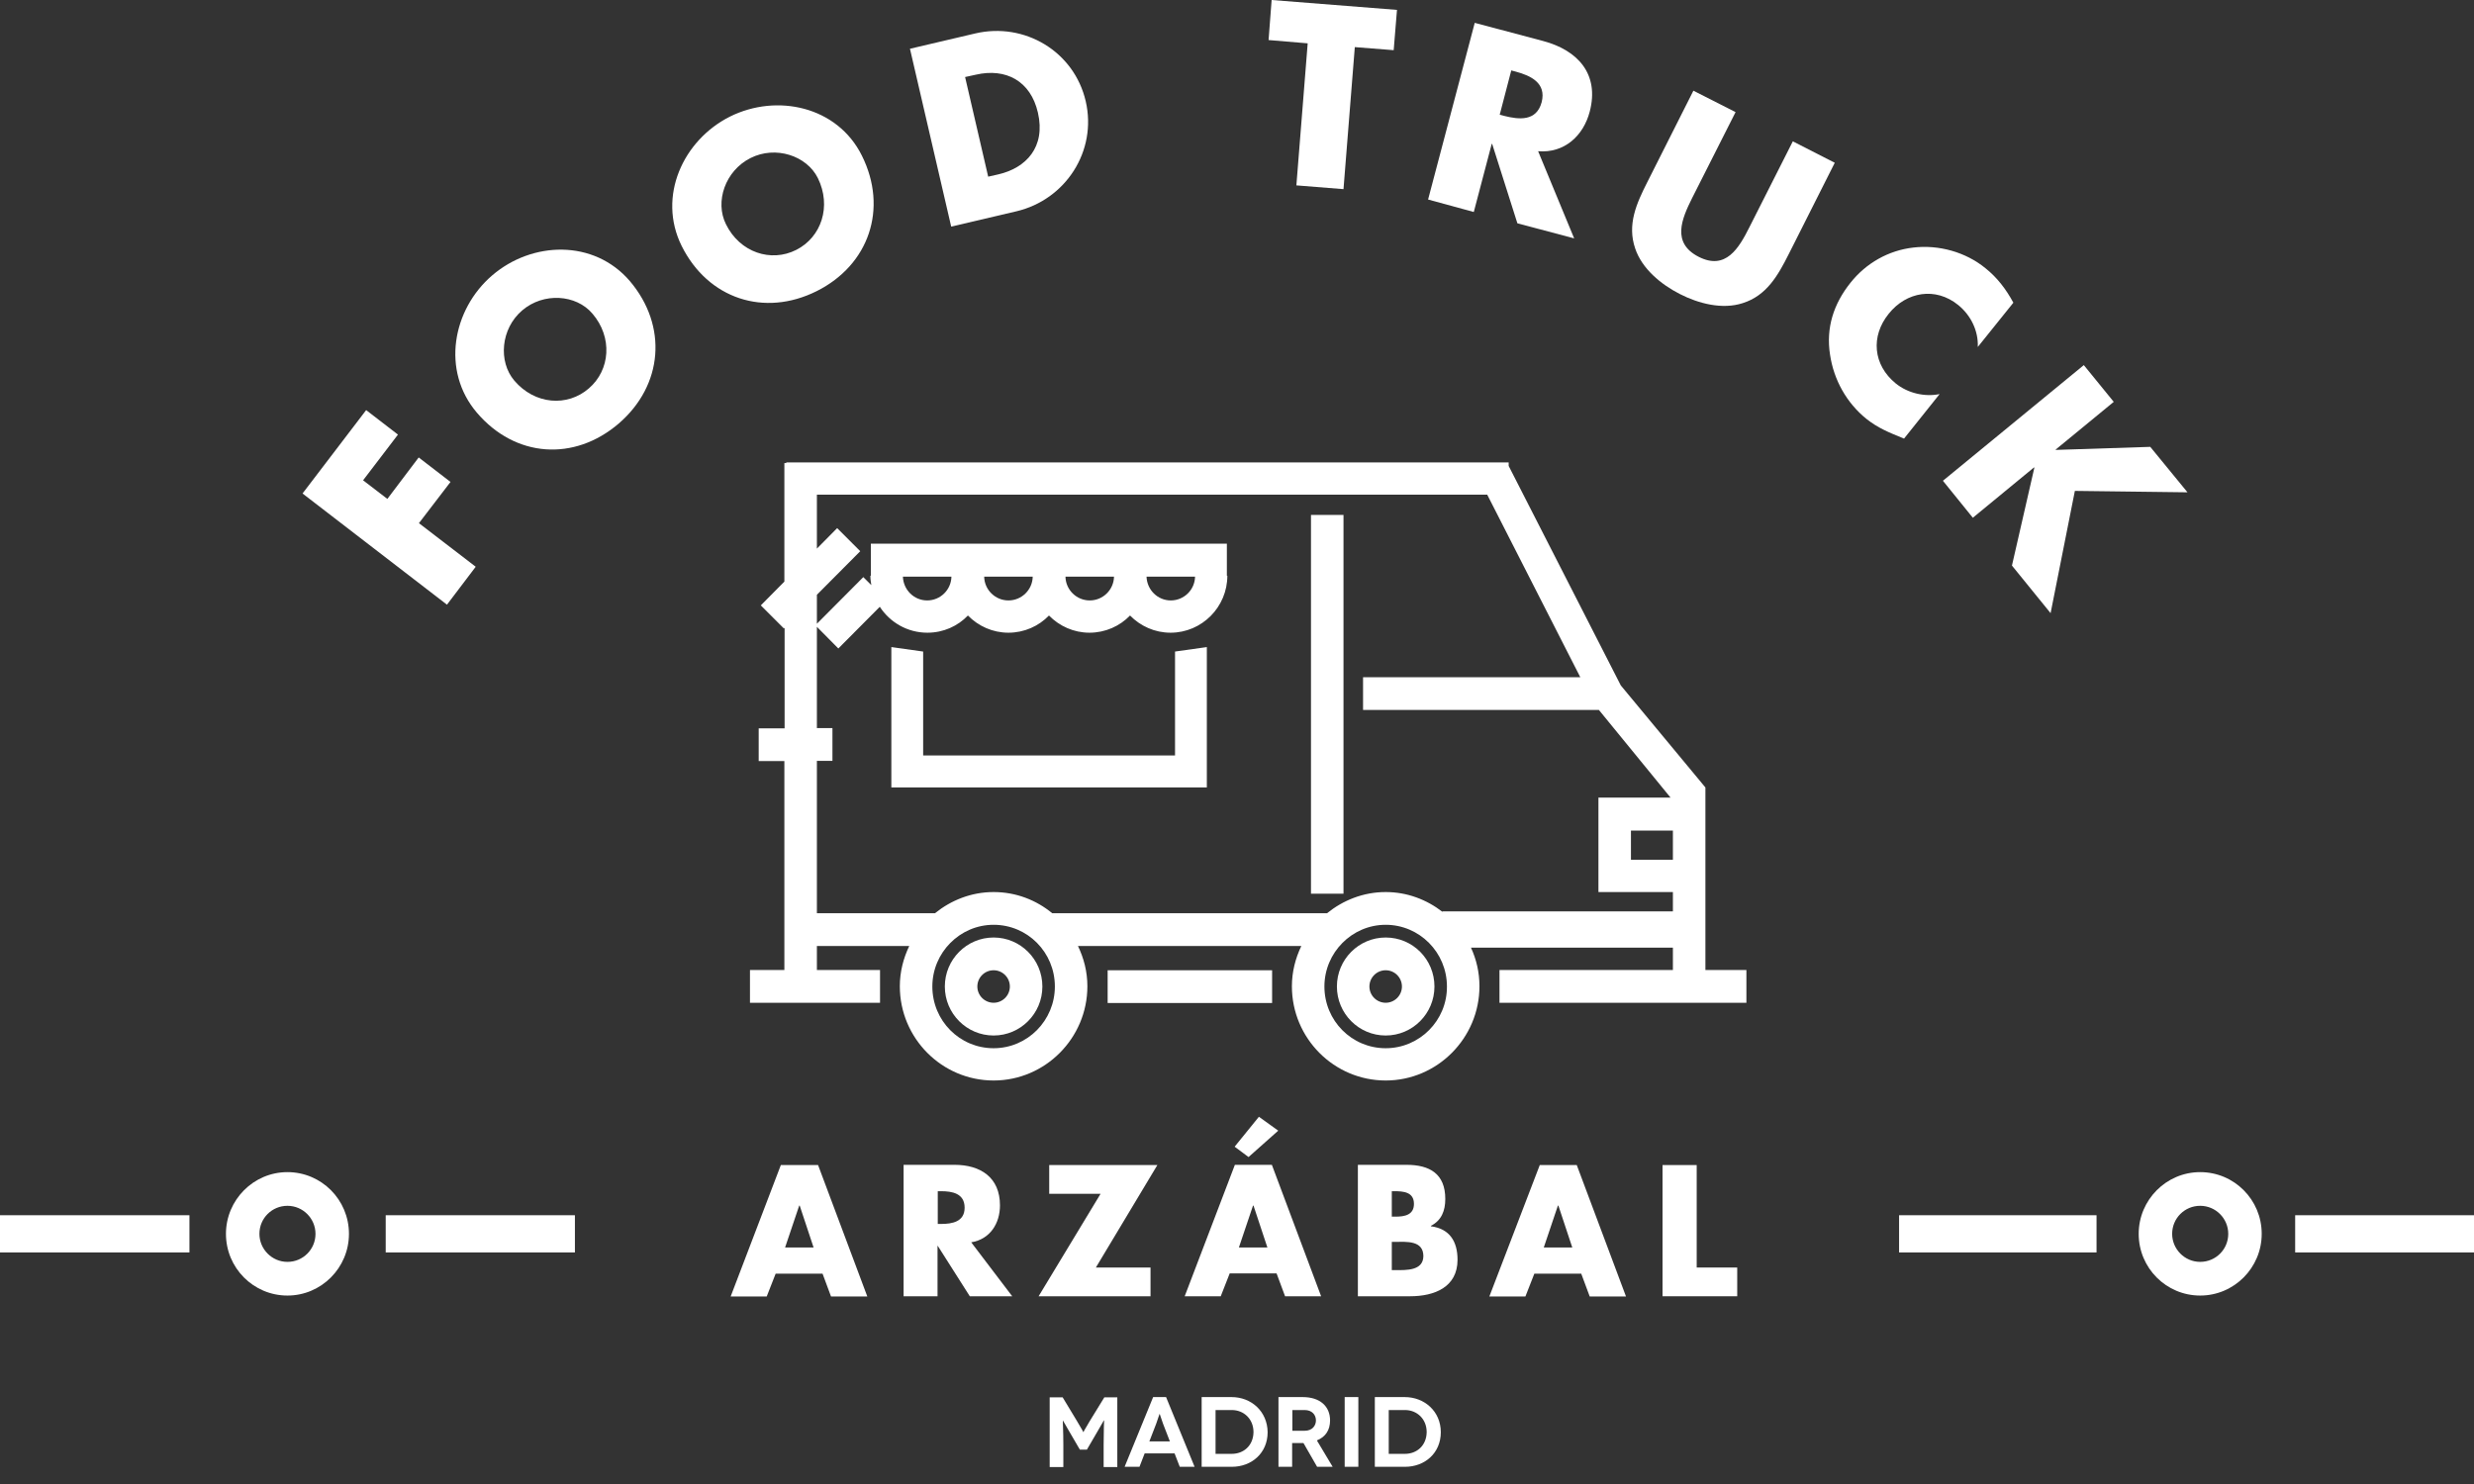 <svg xmlns="http://www.w3.org/2000/svg" width="105" height="63" viewBox="0 0 105 63" fill="none"><rect x="0" y="0" width="105" height="63" fill="#333333" stroke="none"/><g clip-path="url(#clip0_39_31)"><path d="M42.17 39.8C41.03 39.8 40.1 40.73 40.1 41.88C40.1 43.03 41.03 43.96 42.17 43.96C43.31 43.96 44.24 43.03 44.24 41.88C44.24 40.73 43.31 39.8 42.17 39.8ZM42.17 42.57C41.79 42.57 41.48 42.26 41.48 41.88C41.48 41.5 41.79 41.19 42.17 41.19C42.55 41.19 42.86 41.5 42.86 41.88C42.86 42.26 42.55 42.57 42.17 42.57Z" fill="white"></path><path d="M58.81 39.8C57.67 39.8 56.74 40.73 56.74 41.88C56.74 43.03 57.67 43.96 58.81 43.96C59.95 43.96 60.88 43.03 60.88 41.88C60.88 40.73 59.96 39.8 58.81 39.8ZM58.81 42.57C58.43 42.57 58.12 42.26 58.12 41.88C58.12 41.5 58.43 41.19 58.81 41.19C59.19 41.19 59.5 41.5 59.5 41.88C59.5 42.26 59.19 42.57 58.81 42.57Z" fill="white"></path><path d="M53.99 41.19H47.01V42.58H53.99V41.19Z" fill="white"></path><path d="M72.38 33.43L68.79 29.1L64.03 19.78V19.63H33.37V19.66H33.29V24.69L32.29 25.7L33.27 26.68L33.3 26.65V30.92H32.2V32.31H33.29V41.18H31.83V42.57H37.35V41.18H34.67V40.16H38.59C38.34 40.68 38.19 41.26 38.19 41.87C38.19 44.08 39.98 45.87 42.17 45.87C44.36 45.87 46.15 44.07 46.15 41.87C46.15 41.25 46 40.68 45.75 40.16H55.23C54.98 40.68 54.83 41.26 54.83 41.87C54.83 44.08 56.62 45.87 58.81 45.87C61 45.87 62.79 44.07 62.79 41.87C62.79 41.28 62.66 40.73 62.43 40.23H71V41.18H63.64V42.57H74.12V41.18H72.38V33.43ZM71 36.5H69.22V35.26H71V36.5ZM42.17 44.5C40.73 44.5 39.57 43.33 39.57 41.88C39.57 40.44 40.74 39.26 42.17 39.26C43.61 39.26 44.77 40.43 44.77 41.88C44.77 43.32 43.61 44.5 42.17 44.5ZM58.81 44.5C57.37 44.5 56.21 43.33 56.21 41.88C56.21 40.44 57.38 39.26 58.81 39.26C60.24 39.26 61.41 40.43 61.41 41.88C61.42 43.32 60.25 44.5 58.81 44.5ZM61.22 38.71C60.55 38.19 59.72 37.87 58.81 37.87C57.86 37.87 57 38.22 56.32 38.77H44.66C43.98 38.21 43.12 37.87 42.17 37.87C41.22 37.87 40.36 38.22 39.68 38.77H34.67V32.3H35.33V30.91H34.67V26.61L35.58 27.53L37.34 25.76C37.77 26.42 38.51 26.86 39.36 26.86C40.04 26.86 40.65 26.58 41.08 26.13C41.52 26.58 42.13 26.86 42.8 26.86C43.47 26.86 44.09 26.58 44.52 26.13C44.96 26.58 45.57 26.86 46.24 26.86C46.91 26.86 47.53 26.58 47.96 26.13C48.4 26.58 49.01 26.86 49.68 26.86C51.01 26.86 52.09 25.77 52.09 24.44H52.07V23.08H36.96V24.44H36.94C36.94 24.58 36.96 24.71 36.98 24.84L36.64 24.5L34.67 26.48V25.25L36.51 23.4L35.53 22.42L34.67 23.29V21H63.12L67.07 28.75H57.85V30.14H67.86L70.9 33.86H67.84V37.87H71V38.69H61.22V38.71ZM38.32 24.48H40.38C40.37 25.04 39.91 25.49 39.35 25.49C38.79 25.49 38.34 25.04 38.32 24.48ZM41.77 24.48H43.83C43.82 25.04 43.36 25.49 42.8 25.49C42.24 25.49 41.78 25.04 41.77 24.48ZM45.22 24.48H47.28C47.27 25.04 46.81 25.49 46.25 25.49C45.69 25.49 45.23 25.04 45.22 24.48ZM48.66 24.48H50.72C50.71 25.04 50.25 25.49 49.69 25.49C49.13 25.49 48.68 25.04 48.66 24.48Z" fill="white"></path><path d="M49.87 32.07H39.18V27.66L37.83 27.47V33.43H51.22V27.47L49.87 27.66V32.07Z" fill="white"></path><path d="M57.02 21.86H55.64V37.94H57.02V21.86Z" fill="white"></path><path d="M93.379 49.76C91.939 49.76 90.769 50.94 90.769 52.38C90.769 53.83 91.939 55 93.379 55C94.82 55 95.99 53.82 95.99 52.38C95.99 50.93 94.82 49.76 93.379 49.76ZM93.379 53.57C92.719 53.57 92.189 53.03 92.189 52.38C92.189 51.72 92.719 51.19 93.379 51.19C94.04 51.19 94.57 51.73 94.57 52.38C94.57 53.04 94.04 53.57 93.379 53.57Z" fill="white"></path><path d="M12.2 49.76C10.76 49.76 9.59 50.94 9.59 52.38C9.59 53.83 10.76 55 12.2 55C13.64 55 14.81 53.82 14.81 52.38C14.81 50.93 13.64 49.76 12.2 49.76ZM12.2 53.57C11.54 53.57 11.01 53.03 11.01 52.38C11.01 51.72 11.54 51.19 12.2 51.19C12.86 51.19 13.39 51.73 13.39 52.38C13.39 53.04 12.86 53.57 12.2 53.57Z" fill="white"></path><path d="M33.14 49.46L31.01 55.04H32.54L32.92 54.07H34.91L35.27 55.04H36.81L34.72 49.46H33.14ZM33.32 52.96L33.92 51.18H33.94L34.53 52.96H33.32Z" fill="white"></path><path d="M42.44 51.17C42.44 49.98 41.61 49.45 40.51 49.45H38.35V55.03H39.79V52.89H39.8L41.16 55.03H42.96L41.22 52.74C42.02 52.61 42.44 51.94 42.44 51.17ZM39.94 51.96H39.8V50.57H39.94C40.41 50.57 40.94 50.66 40.94 51.27C40.94 51.87 40.41 51.96 39.94 51.96Z" fill="white"></path><path d="M48.83 55.03V53.81H46.51L49.12 49.46H44.53V50.68H46.71L44.08 55.03H48.83Z" fill="white"></path><path d="M52.4 48.68L52.99 49.12L54.25 48L53.43 47.41L52.4 48.68Z" fill="white"></path><path d="M56.07 55.03L53.98 49.45H52.41L50.28 55.03H51.81L52.19 54.06H54.18L54.54 55.03H56.07ZM52.58 52.96L53.18 51.18H53.2L53.79 52.96H52.58Z" fill="white"></path><path d="M60.73 52.06V52.04C61.18 51.81 61.34 51.4 61.34 50.9C61.34 49.83 60.68 49.45 59.69 49.45H57.63V55.03H59.85C60.87 55.03 61.86 54.65 61.86 53.48C61.86 52.7 61.52 52.16 60.73 52.06ZM59.07 50.57H59.17C59.56 50.57 60.01 50.6 60.01 51.11C60.01 51.58 59.61 51.65 59.23 51.65H59.07V50.57ZM59.25 53.92H59.07V52.72H59.22C59.69 52.72 60.41 52.65 60.41 53.33C60.4 53.95 59.68 53.92 59.25 53.92Z" fill="white"></path><path d="M65.35 49.46L63.21 55.04H64.74L65.12 54.07H67.11L67.47 55.04H69.01L66.92 49.46H65.35ZM65.52 52.96L66.12 51.18H66.14L66.73 52.96H65.52Z" fill="white"></path><path d="M72.01 49.46H70.56V55.03H73.73V53.81H72.01V49.46Z" fill="white"></path><path d="M20.19 24.06L17.78 22.21L19.12 20.46L17.77 19.42L16.44 21.18L15.41 20.39L16.89 18.45L15.54 17.41L12.84 20.95L18.97 25.67L20.19 24.06Z" fill="white"></path><path d="M20.89 11.69C19.2 13.14 18.72 15.74 20.24 17.52C21.87 19.43 24.37 19.6 26.26 17.98C28.14 16.36 28.35 13.84 26.73 11.93C25.2 10.15 22.58 10.24 20.89 11.69ZM24.99 16.49C24.08 17.28 22.7 17.18 21.83 16.16C21.14 15.35 21.25 13.96 22.16 13.18C23.07 12.4 24.45 12.5 25.14 13.31C26.01 14.32 25.9 15.71 24.99 16.49Z" fill="white"></path><path d="M34.66 12.36C36.88 11.25 37.7 8.86 36.581 6.61C35.541 4.51 32.971 3.96 30.98 4.95C28.991 5.95 27.89 8.34 28.93 10.44C30.05 12.69 32.441 13.47 34.66 12.36ZM30.811 9.52C30.331 8.56 30.78 7.25 31.851 6.71C32.92 6.17 34.24 6.61 34.711 7.56C35.3 8.76 34.861 10.07 33.791 10.61C32.721 11.15 31.401 10.72 30.811 9.52Z" fill="white"></path><path d="M43.14 8.97C45.22 8.48 46.57 6.42 46.08 4.3C45.59 2.18 43.48 0.93 41.39 1.42L38.62 2.07L40.37 9.62L43.14 8.97ZM41.42 3.17C42.68 2.88 43.74 3.43 44.05 4.78C44.39 6.25 43.54 7.13 42.38 7.4L41.94 7.5L40.96 3.27L41.42 3.17Z" fill="white"></path><path d="M55.02 7.87L57.02 8.03L57.5 2L59.15 2.13L59.29 0.42L53.97 0L53.84 1.7L55.5 1.84L55.02 7.87Z" fill="white"></path><path d="M63.31 6.11H63.33L64.4 9.48L66.81 10.12L65.28 6.42C66.39 6.51 67.2 5.77 67.47 4.74C67.89 3.14 66.96 2.13 65.49 1.74L62.59 0.97L60.61 8.47L62.55 9L63.31 6.11ZM64.14 2.99L64.33 3.04C64.96 3.21 65.64 3.52 65.43 4.34C65.21 5.16 64.47 5.08 63.84 4.92L63.65 4.87L64.14 2.99Z" fill="white"></path><path d="M76.09 6L74.25 9.64C73.8 10.54 73.24 11.49 72.09 10.9C70.94 10.31 71.37 9.3 71.82 8.4L73.66 4.76L71.87 3.85L69.91 7.74C69.46 8.63 69.05 9.53 69.4 10.55C69.69 11.41 70.49 12.07 71.29 12.48C72.09 12.89 73.1 13.15 73.96 12.87C74.98 12.55 75.46 11.69 75.91 10.8L77.87 6.91L76.09 6Z" fill="white"></path><path d="M82.32 16.73C81.68 16.86 80.97 16.69 80.46 16.28C79.49 15.49 79.39 14.27 80.16 13.32C80.91 12.38 82.15 12.17 83.11 12.95C83.64 13.38 83.97 14.04 83.94 14.73L85.45 12.85C85.14 12.28 84.77 11.79 84.27 11.39C83.43 10.7 82.28 10.38 81.2 10.51C80.15 10.63 79.2 11.17 78.54 12C77.82 12.9 77.49 13.92 77.67 15.06C77.83 16.13 78.37 17.1 79.21 17.78C79.7 18.17 80.17 18.36 80.81 18.62L82.32 16.73Z" fill="white"></path><path d="M83.73 21.98L86.33 19.84L86.34 19.86L85.39 24.01L87.03 26.03L88.06 20.84L92.84 20.9L91.26 18.97L87.26 19.1L87.24 19.09L89.71 17.06L88.44 15.5L82.46 20.41L83.73 21.98Z" fill="white"></path><path d="M46.25 60.33C46.02 60.71 45.98 60.8 45.98 60.8C45.98 60.8 45.94 60.71 45.71 60.33L45.1 59.32H44.55V62.28H45.13V61.35C45.13 60.73 45.1 60.3 45.11 60.3C45.11 60.3 45.32 60.66 45.37 60.75L45.83 61.54H46.13L46.59 60.75C46.64 60.66 46.85 60.3 46.85 60.3H46.86C46.86 60.3 46.84 60.73 46.84 61.35V62.28H47.42V59.32H46.87L46.25 60.33Z" fill="white"></path><path d="M48.941 59.31L47.73 62.27H48.361L48.581 61.7H49.85L50.071 62.27H50.7L49.49 59.31H48.941ZM48.781 61.19L49.071 60.44C49.13 60.27 49.211 60.03 49.211 60.03H49.221C49.221 60.03 49.3 60.27 49.361 60.44L49.651 61.19H48.781Z" fill="white"></path><path d="M52.27 59.31H51V62.27H52.28C53.12 62.27 53.8 61.69 53.8 60.8C53.79 59.92 53.11 59.31 52.27 59.31ZM52.28 61.72H51.59V59.86H52.28C52.78 59.86 53.2 60.23 53.2 60.8C53.19 61.38 52.77 61.72 52.28 61.72Z" fill="white"></path><path d="M56.45 60.3C56.45 59.7 56.02 59.31 55.29 59.31H54.26V62.27H54.84V61.26H55.29H55.32L55.9 62.27H56.56L55.89 61.15C56.26 61 56.45 60.71 56.45 60.3ZM55.37 60.74H54.85V59.86H55.37C55.69 59.86 55.85 60.07 55.85 60.3C55.85 60.52 55.7 60.74 55.37 60.74Z" fill="white"></path><path d="M57.65 59.31H57.07V62.27H57.65V59.31Z" fill="white"></path><path d="M59.62 59.31H58.35V62.27H59.63C60.47 62.27 61.15 61.69 61.15 60.8C61.15 59.92 60.46 59.31 59.62 59.31ZM59.63 61.72H58.94V59.86H59.63C60.13 59.86 60.55 60.23 60.55 60.8C60.54 61.38 60.12 61.72 59.63 61.72Z" fill="white"></path><path d="M24.4 51.59H16.37V53.17H24.4V51.59Z" fill="white"></path><path d="M8.04 51.59H0V53.17H8.04V51.59Z" fill="white"></path><path d="M105.01 51.59H97.41V53.17H105.01V51.59Z" fill="white"></path><path d="M88.98 51.59H80.6V53.17H88.98V51.59Z" fill="white"></path></g><defs><clipPath id="clip0_39_31"><rect width="105" height="62.27" fill="white"></rect></clipPath></defs></svg>